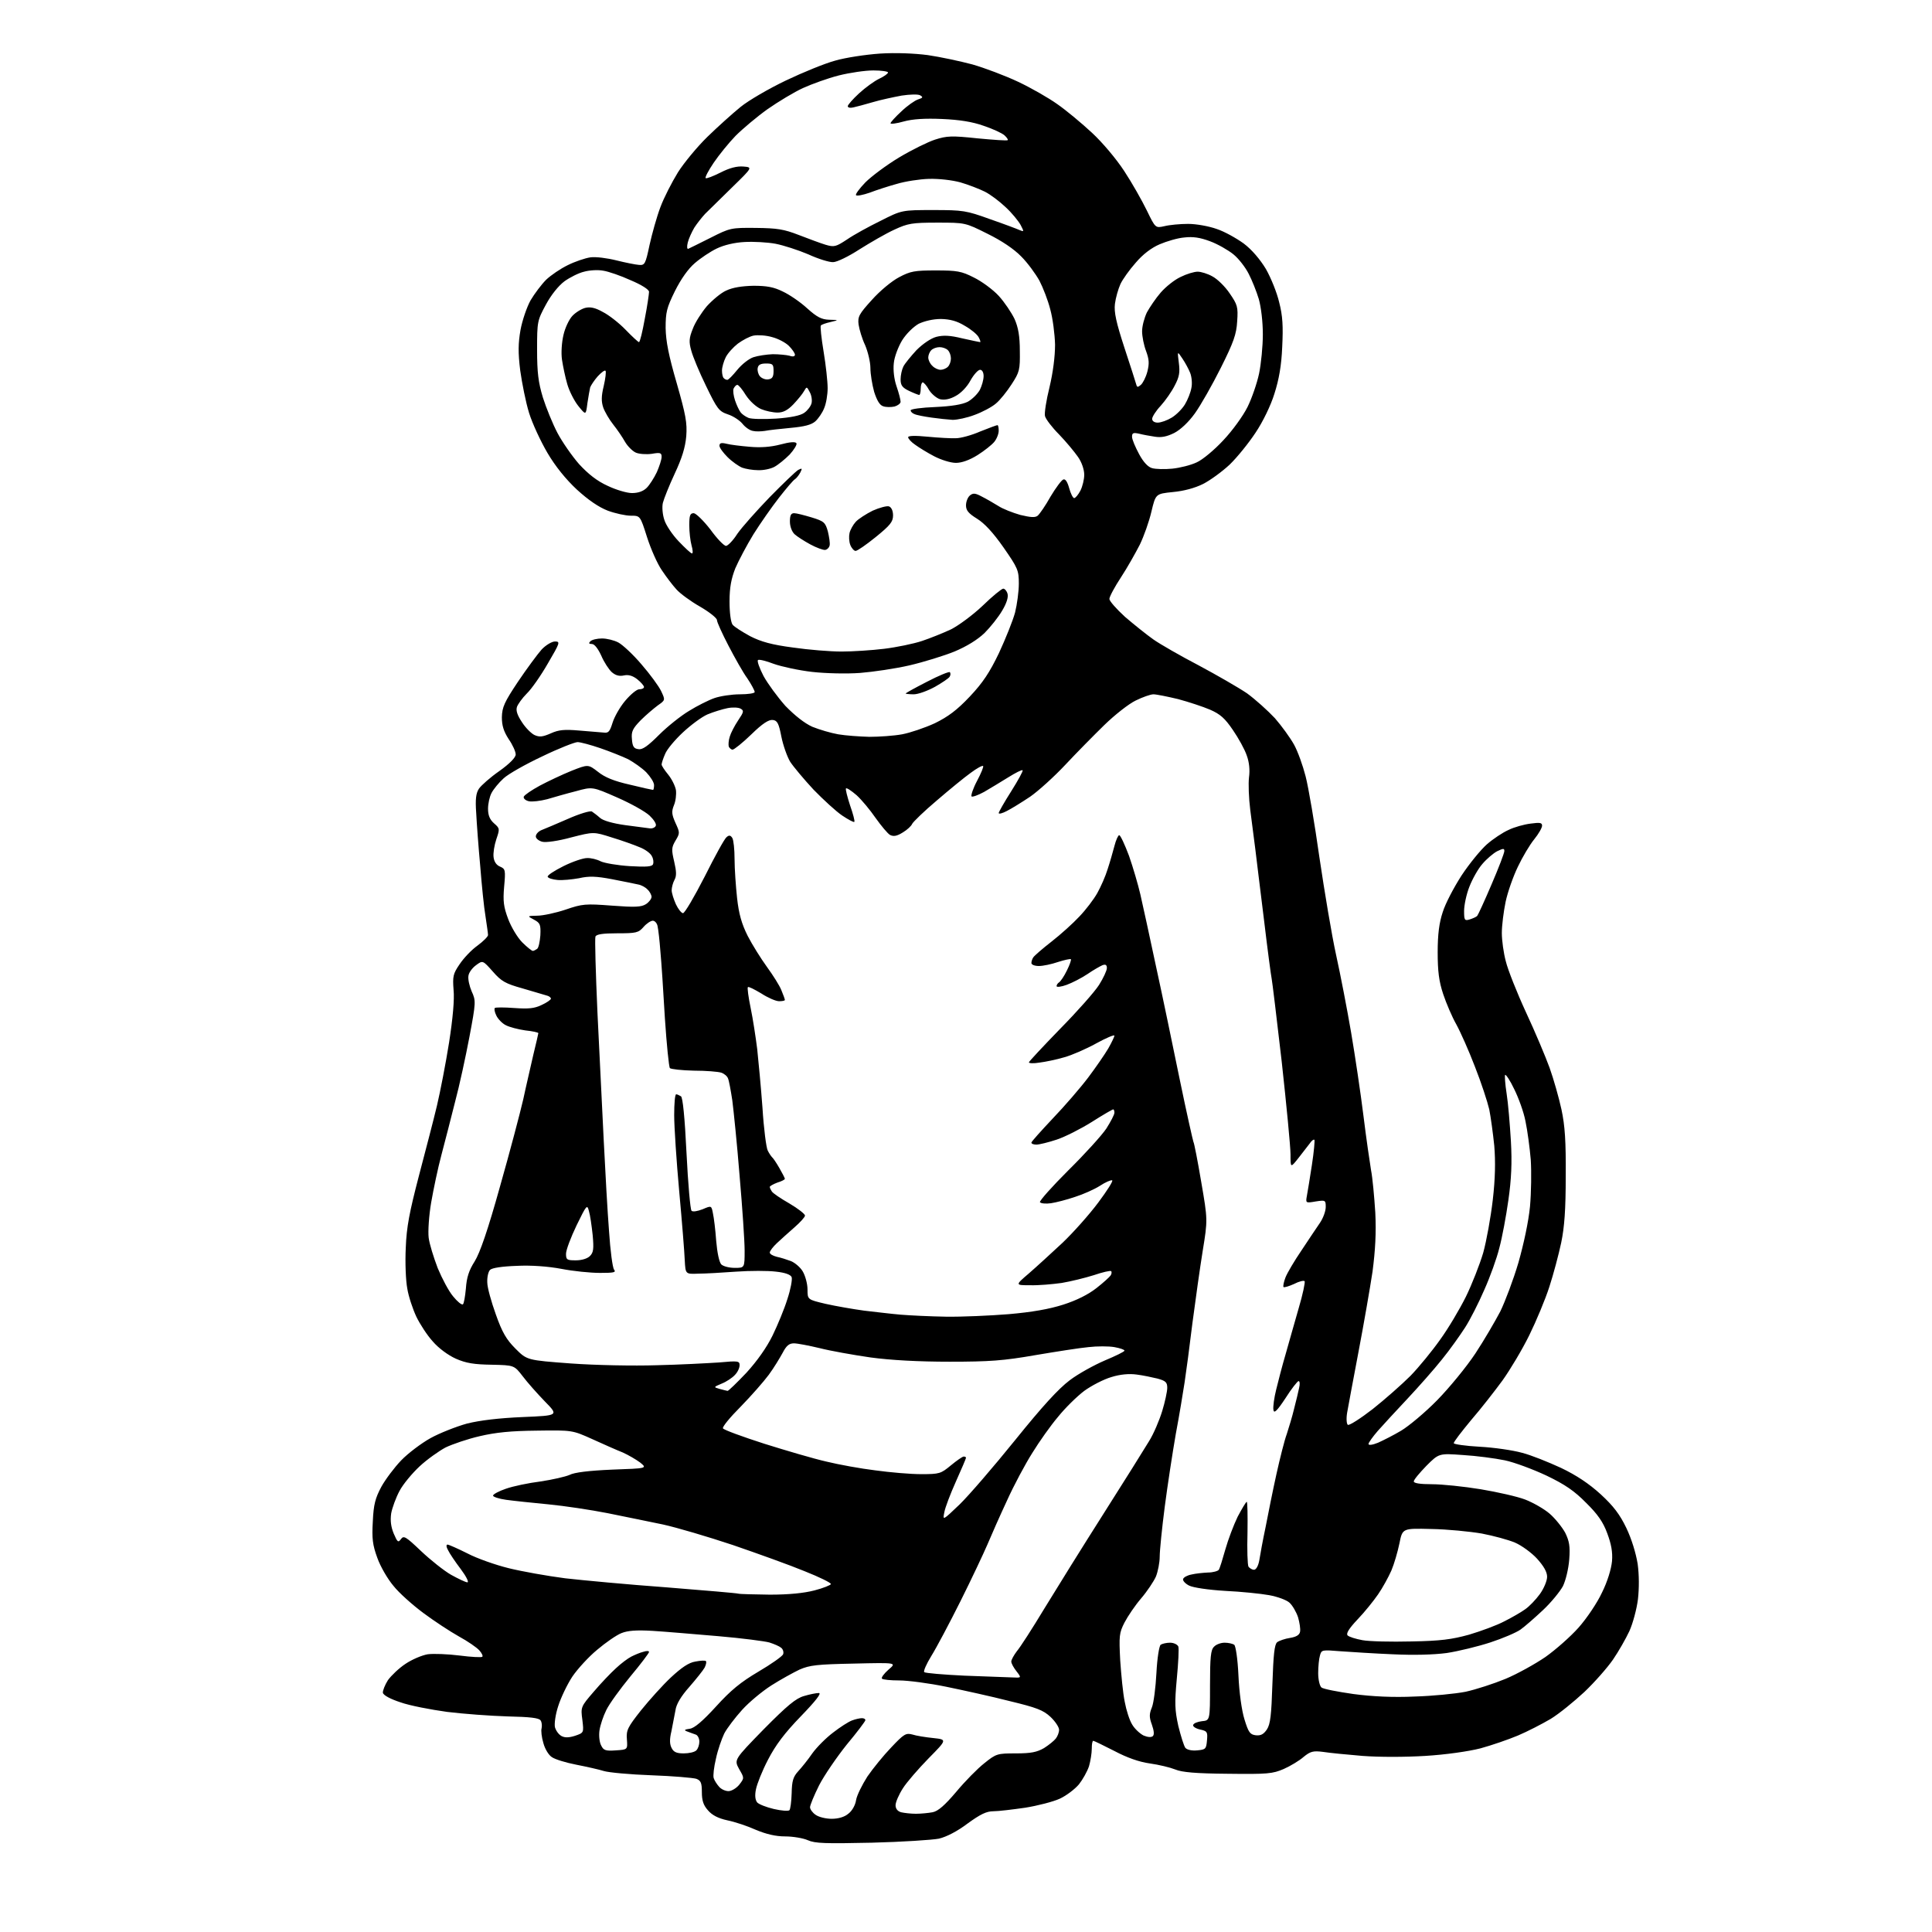 <?xml version="1.0" encoding="UTF-8" standalone="no"?>
<svg 
  version="1.1" 
  xmlns="http://www.w3.org/2000/svg" 
  xmlns:xlink="http://www.w3.org/1999/xlink" 
  xmlns:svg="http://www.w3.org/2000/svg"
  xmlns:rdf="http://www.w3.org/1999/02/22-rdf-syntax-ns#"
  xmlns:cc="http://creativecommons.org/ns#"
  xmlns:dc="http://purl.org/dc/elements/1.1/"
  viewBox="0 0 768 768"
  width="768"
  height="768"
>
<style>svg {background-color: white; }</style>"
<path stroke="none" fill="black" fill-rule="evenodd" d="M346.5,732.5C328.1,732.9 324.0,732.8 321.1,731.5C319.3,730.7 315.2,730.0 312.1,730.0C308.3,730.0 304.6,729.1 300.5,727.4C297.2,725.9 292.1,724.2 289.1,723.6C285.4,722.8 283.0,721.5 281.4,719.6C279.6,717.6 279.0,715.7 279.0,712.4C279.0,708.7 278.6,707.8 276.8,707.1C275.5,706.7 267.5,706.0 259.0,705.7C250.5,705.4 241.9,704.6 240.0,704.0C238.1,703.4 233.2,702.3 229.1,701.5C225.0,700.7 220.7,699.4 219.4,698.5C218.1,697.7 216.6,695.2 216.0,692.9C215.3,690.6 215.0,687.9 215.3,687.0C215.5,686.0 215.4,684.6 214.9,683.9C214.3,682.9 210.7,682.5 201.8,682.3C195.0,682.1 184.2,681.3 177.7,680.5C171.2,679.6 162.8,678.0 159.2,676.7C155.2,675.4 152.4,673.9 152.2,672.9C152.1,672.1 153.0,669.8 154.2,667.9C155.5,666.1 158.6,663.1 161.2,661.4C163.7,659.7 167.7,658.0 170.0,657.6C172.3,657.3 178.0,657.5 182.7,658.1C187.3,658.7 191.4,658.9 191.7,658.6C192.1,658.3 191.5,657.1 190.5,656.0C189.5,654.9 185.9,652.4 182.4,650.5C179.0,648.6 172.6,644.4 168.3,641.2C164.0,638.0 158.6,633.2 156.4,630.4C154.1,627.7 151.2,622.7 150.0,619.3C148.1,614.1 147.8,611.6 148.2,604.8C148.5,598.0 149.2,595.5 151.6,591.0C153.2,588.1 156.8,583.3 159.5,580.5C162.2,577.7 167.5,573.7 171.1,571.7C174.7,569.7 181.3,567.1 185.6,565.9C190.8,564.6 198.4,563.7 207.8,563.3C222.1,562.7 222.1,562.7 216.6,557.1C213.6,554.0 209.6,549.5 207.8,547.1C204.4,542.7 204.4,542.7 195.5,542.5C188.5,542.4 185.3,541.9 181.2,540.1C178.1,538.7 174.3,535.9 172.0,533.2C169.8,530.8 166.9,526.3 165.5,523.4C164.1,520.4 162.4,515.4 161.9,512.2C161.3,509.1 161.0,501.8 161.3,496.0C161.6,487.7 162.8,481.7 166.5,467.5C169.1,457.6 172.4,445.0 173.7,439.5C175.0,434.0 177.2,422.7 178.5,414.5C180.0,404.9 180.7,397.2 180.3,393.5C179.9,388.1 180.1,387.1 182.7,383.3C184.3,380.9 187.4,377.6 189.8,375.9C192.1,374.2 194.0,372.3 194.0,371.7C194.0,371.0 193.5,367.7 193.0,364.3C192.4,360.9 191.5,351.9 190.9,344.3C190.2,336.7 189.5,327.2 189.3,323.2C188.9,317.7 189.2,315.3 190.4,313.5C191.3,312.2 194.9,309.0 198.5,306.5C202.7,303.5 205.0,301.1 205.0,299.9C205.0,298.8 203.8,296.1 202.2,293.8C200.2,290.7 199.5,288.4 199.5,285.1C199.6,281.1 200.5,279.1 205.9,271.0C209.4,265.8 213.7,260.0 215.3,258.2C217.0,256.4 219.4,255.0 220.6,255.0C222.8,255.0 222.6,255.5 217.8,263.7C215.0,268.6 211.2,274.0 209.4,275.7C207.6,277.5 205.9,279.9 205.5,281.0C205.0,282.5 205.7,284.4 207.5,287.1C208.9,289.3 211.2,291.6 212.5,292.2C214.5,293.1 215.8,292.9 219.0,291.5C222.1,290.1 224.4,289.9 230.2,290.4C234.2,290.7 238.6,291.1 239.9,291.2C241.9,291.5 242.4,290.8 243.5,287.3C244.2,285.0 246.4,281.1 248.5,278.6C250.6,276.1 253.1,274.0 254.1,274.0C255.2,274.0 256.0,273.6 256.0,273.1C256.0,272.6 254.8,271.2 253.3,270.0C251.5,268.6 249.8,268.1 248.0,268.5C246.2,268.9 244.7,268.5 243.2,267.2C242.0,266.1 240.1,263.2 239.0,260.6C237.7,257.8 236.3,256.0 235.3,256.0C234.1,256.0 233.9,255.7 234.7,254.9C235.3,254.3 237.4,253.8 239.3,253.8C241.2,253.8 244.1,254.5 245.8,255.4C247.5,256.3 251.7,260.2 255.0,264.1C258.4,268.0 261.9,272.8 262.8,274.7C264.5,278.3 264.5,278.3 261.5,280.4C259.9,281.6 256.8,284.2 254.7,286.3C251.5,289.6 250.9,290.8 251.2,293.8C251.4,296.8 252.0,297.6 253.8,297.8C255.4,298.1 257.6,296.5 262.0,292.1C265.3,288.8 270.7,284.5 273.9,282.6C277.1,280.6 281.7,278.3 284.0,277.5C286.3,276.7 290.9,276.0 294.1,276.0C297.4,276.0 300.0,275.6 300.0,275.1C300.0,274.5 298.7,272.1 297.1,269.7C295.4,267.4 292.1,261.5 289.6,256.7C287.1,251.9 285.0,247.3 285.0,246.5C285.0,245.7 282.0,243.3 278.2,241.1C274.5,239.0 270.3,235.9 268.9,234.3C267.5,232.8 264.9,229.4 263.1,226.7C261.3,224.1 258.7,218.2 257.2,213.5C254.5,205.0 254.5,205.0 250.8,205.0C248.7,205.0 244.6,204.1 241.6,203.0C238.0,201.6 233.9,198.8 229.3,194.6C224.9,190.5 220.7,185.3 217.6,180.0C214.9,175.4 211.6,168.3 210.3,164.1C209.0,159.9 207.5,152.3 206.8,147.3C205.9,140.1 206.0,136.4 206.9,131.2C207.6,127.4 209.4,122.1 210.9,119.4C212.5,116.7 215.3,113.0 217.1,111.2C219.0,109.4 222.8,106.8 225.7,105.4C228.5,104.0 232.6,102.6 234.7,102.3C236.8,102.0 241.4,102.6 245.0,103.5C248.6,104.4 252.6,105.2 254.0,105.3C256.3,105.5 256.6,105.0 258.2,97.4C259.2,92.9 261.1,86.1 262.5,82.4C263.9,78.6 267.1,72.4 269.5,68.5C271.9,64.7 277.2,58.3 281.2,54.4C285.2,50.5 291.2,45.1 294.4,42.5C297.6,39.9 305.7,35.2 312.4,32.0C319.1,28.8 327.9,25.2 332.0,24.1C336.1,22.9 344.1,21.7 349.8,21.3C356.1,20.9 363.4,21.2 368.8,21.9C373.6,22.6 381.6,24.3 386.5,25.6C391.4,27.0 399.6,30.1 404.7,32.5C409.8,34.9 416.8,38.9 420.3,41.4C423.9,43.9 430.0,49.0 434.1,52.8C438.2,56.6 443.7,63.1 446.9,68.0C450.0,72.7 454.0,79.8 455.9,83.7C459.3,90.7 459.3,90.7 462.9,89.9C464.9,89.4 469.1,89.0 472.3,89.0C475.5,89.0 480.5,89.9 483.6,91.0C486.7,92.0 491.5,94.7 494.4,96.8C497.6,99.2 500.9,103.1 503.2,106.9C505.2,110.4 507.6,116.3 508.5,120.2C509.9,125.6 510.1,129.7 509.7,137.9C509.4,145.3 508.4,150.9 506.6,156.5C505.2,161.1 502.0,167.7 499.1,172.0C496.4,176.1 491.8,181.8 488.8,184.7C485.8,187.5 481.0,191.0 478.2,192.4C475.0,194.0 470.6,195.2 466.2,195.6C459.4,196.3 459.4,196.3 457.7,203.4C456.8,207.3 454.7,213.2 453.1,216.5C451.4,219.8 448.1,225.7 445.6,229.5C443.1,233.3 441.0,237.2 441.0,238.1C441.0,238.9 443.8,242.1 447.2,245.2C450.7,248.2 455.8,252.3 458.5,254.2C461.2,256.1 469.4,260.8 476.5,264.5C483.6,268.3 492.3,273.3 495.7,275.6C499.0,278.0 504.0,282.5 506.8,285.5C509.5,288.6 512.9,293.3 514.4,296.0C515.9,298.7 517.9,304.3 519.0,308.6C520.1,312.8 522.6,327.4 524.5,340.9C526.5,354.4 529.4,371.8 531.1,379.5C532.8,387.2 535.5,401.1 537.1,410.5C538.7,419.9 540.9,434.7 542.0,443.6C543.1,452.5 544.5,462.1 545.0,465.1C545.6,468.1 546.3,475.7 546.7,482.0C547.1,490.1 546.7,497.0 545.6,505.5C544.6,512.1 542.1,526.5 540.0,537.5C537.9,548.5 535.9,559.4 535.5,561.6C535.1,564.0 535.3,566.1 535.8,566.4C536.4,566.7 540.8,563.9 545.7,560.1C550.5,556.3 557.3,550.3 560.7,546.9C564.1,543.4 569.4,536.9 572.5,532.5C575.7,528.1 580.2,520.5 582.7,515.5C585.1,510.6 588.2,502.7 589.6,498.0C590.9,493.3 592.6,483.9 593.4,477.0C594.4,468.4 594.5,461.7 594.0,455.5C593.5,450.6 592.6,444.0 592.0,441.0C591.3,438.0 588.8,430.3 586.3,424.0C583.9,417.7 580.5,410.1 578.9,407.2C577.2,404.2 574.9,398.8 573.7,395.2C572.0,390.1 571.5,386.1 571.5,378.5C571.5,371.4 572.1,366.8 573.5,362.6C574.5,359.3 577.9,352.8 581.0,348.0C584.1,343.3 588.7,337.7 591.1,335.6C593.5,333.5 597.4,330.9 599.7,329.9C601.9,328.8 605.9,327.7 608.4,327.4C612.1,326.9 613.0,327.0 613.0,328.2C613.0,329.1 611.6,331.5 609.9,333.6C608.1,335.8 605.2,340.7 603.4,344.5C601.5,348.4 599.3,354.7 598.5,358.5C597.7,362.4 597.0,367.9 597.0,370.9C597.0,373.8 597.7,378.9 598.6,382.2C599.4,385.5 603.0,394.6 606.6,402.4C610.2,410.1 614.4,420.1 616.0,424.5C617.6,429.0 619.7,436.4 620.7,441.0C622.1,447.5 622.5,453.7 622.4,467.5C622.4,480.9 621.9,487.7 620.6,494.0C619.6,498.7 617.5,506.6 615.9,511.5C614.3,516.5 610.7,525.1 607.9,530.8C605.1,536.5 600.3,544.5 597.3,548.7C594.3,552.8 588.7,560.0 584.8,564.5C581.0,569.1 577.8,573.2 577.9,573.7C577.9,574.1 582.6,574.8 588.2,575.1C593.9,575.4 601.4,576.5 605.0,577.5C608.6,578.4 615.5,581.2 620.5,583.5C626.6,586.4 631.7,589.8 636.3,594.0C641.4,598.7 643.9,602.0 646.5,607.4C648.6,611.8 650.3,617.4 651.0,621.7C651.6,626.1 651.6,631.5 651.1,635.8C650.6,639.7 649.1,645.3 647.7,648.4C646.3,651.4 643.4,656.5 641.2,659.7C639.0,662.9 633.9,668.7 629.8,672.6C625.7,676.4 619.7,681.3 616.4,683.3C613.0,685.3 607.2,688.3 603.4,689.9C599.6,691.5 592.9,693.8 588.5,695.0C583.8,696.2 574.8,697.5 566.6,698.0C558.2,698.5 548.4,698.5 541.6,698.0C535.5,697.5 528.4,696.8 525.9,696.4C522.0,695.9 520.9,696.2 518.2,698.4C516.5,699.9 513.0,702.0 510.3,703.2C505.9,705.1 503.9,705.3 488.1,705.1C475.3,705.0 469.8,704.5 467.2,703.4C465.2,702.6 460.7,701.5 457.1,701.0C452.8,700.4 448.0,698.7 442.9,696.0C438.6,693.8 434.9,692.0 434.6,692.0C434.2,692.0 434.0,693.4 434.0,695.1C434.0,696.9 433.5,700.0 432.9,702.1C432.2,704.2 430.4,707.4 428.9,709.3C427.3,711.2 423.9,713.8 421.3,715.0C418.7,716.2 412.5,717.8 407.5,718.6C402.6,719.3 396.9,720.0 394.9,720.0C392.1,720.0 389.7,721.2 384.6,724.9C380.5,728.0 376.2,730.2 373.2,730.9C370.6,731.4 358.6,732.2 346.5,732.5zM330.6,723.0C333.2,723.0 335.7,722.3 337.2,721.0C338.7,719.9 340.0,717.6 340.3,715.6C340.6,713.7 342.7,709.5 344.8,706.2C347.0,703.0 351.3,697.7 354.3,694.6C359.3,689.3 360.1,688.8 362.7,689.5C364.2,690.0 368.0,690.6 371.0,690.9C376.5,691.5 376.5,691.5 369.1,699.0C365.1,703.1 360.4,708.5 358.9,710.9C357.3,713.4 356.0,716.4 356.0,717.6C356.0,719.0 356.8,720.0 358.2,720.4C359.5,720.7 362.1,721.0 364.1,721.0C366.1,721.0 369.1,720.7 370.7,720.4C372.9,720.0 375.6,717.6 380.1,712.3C383.6,708.1 388.6,703.0 391.3,700.9C396.0,697.1 396.5,697.0 403.8,697.0C409.9,697.0 412.2,696.5 415.0,694.9C416.9,693.7 419.0,692.0 419.7,691.1C420.4,690.2 421.0,688.7 421.0,687.6C421.0,686.6 419.5,684.3 417.6,682.5C414.7,679.8 412.1,678.8 401.3,676.2C394.3,674.4 382.9,671.9 376.1,670.5C369.3,669.1 360.9,668.0 357.5,668.0C354.1,668.0 351.0,667.7 350.6,667.3C350.2,666.9 351.4,665.3 353.2,663.7C356.5,660.9 356.5,660.9 339.5,661.3C324.9,661.6 321.9,661.9 317.8,663.7C315.3,664.9 310.2,667.7 306.6,670.0C303.0,672.3 297.8,676.6 295.0,679.7C292.2,682.8 289.0,687.0 287.9,689.1C286.9,691.2 285.3,695.7 284.6,699.1C283.8,702.4 283.4,705.9 283.7,706.8C284.0,707.8 285.0,709.3 285.8,710.2C286.6,711.2 288.3,712.0 289.6,712.0C290.8,712.0 292.8,710.8 293.9,709.4C295.9,706.8 295.9,706.8 293.8,703.2C291.8,699.5 291.8,699.5 303.6,687.4C313.0,677.9 316.4,675.1 319.6,674.2C321.9,673.5 324.5,673.0 325.5,673.0C326.7,673.0 324.3,676.1 318.4,682.2C311.9,688.9 308.3,693.7 305.3,699.5C303.0,703.9 300.9,709.2 300.5,711.3C300.0,713.7 300.2,715.5 301.0,716.5C301.6,717.2 304.6,718.4 307.6,719.1C310.6,719.8 313.3,720.0 313.8,719.6C314.2,719.2 314.6,716.1 314.7,712.8C314.8,707.9 315.3,706.3 317.3,704.1C318.6,702.7 321.2,699.5 322.9,697.0C324.7,694.5 328.4,690.8 331.2,688.7C333.9,686.6 337.3,684.4 338.7,683.9C340.0,683.4 341.8,683.0 342.6,683.0C343.4,683.0 344.0,683.3 344.0,683.8C344.0,684.2 340.7,688.6 336.6,693.5C332.6,698.5 327.6,705.8 325.6,709.7C323.6,713.7 322.0,717.6 322.0,718.4C322.0,719.2 323.0,720.6 324.2,721.4C325.4,722.3 328.3,723.0 330.6,723.0zM271.8,697.0C273.9,697.0 276.1,696.5 276.8,695.8C277.5,695.1 278.0,693.6 278.0,692.3C278.0,691.0 277.3,689.7 276.5,689.5C275.7,689.2 274.2,688.7 273.2,688.3C271.8,687.8 272.0,687.5 274.2,687.2C276.0,687.0 279.3,684.2 284.6,678.4C290.5,671.9 294.4,668.7 301.5,664.5C306.6,661.5 311.0,658.4 311.3,657.6C311.6,656.8 311.3,655.6 310.5,655.0C309.8,654.4 307.7,653.5 305.8,652.9C304.0,652.4 294.9,651.2 285.5,650.4C276.1,649.6 264.4,648.6 259.5,648.3C252.8,647.9 249.5,648.2 247.0,649.2C245.0,650.0 240.7,653.0 237.4,655.8C234.1,658.5 229.6,663.4 227.5,666.5C225.4,669.7 222.9,675.0 221.9,678.2C220.8,681.5 220.3,685.3 220.6,686.6C221.0,688.0 222.1,689.5 223.2,690.1C224.5,690.8 226.1,690.8 228.6,690.0C232.1,688.8 232.1,688.8 231.5,683.7C230.8,678.6 230.9,678.4 236.0,672.5C238.8,669.2 242.8,665.0 244.8,663.2C246.8,661.3 249.6,659.2 251.0,658.5C252.4,657.8 254.5,656.9 255.8,656.6C257.0,656.2 258.0,656.2 258.0,656.7C258.0,657.1 254.7,661.5 250.6,666.4C246.5,671.4 242.2,677.3 241.0,679.8C239.8,682.2 238.6,685.8 238.3,687.9C238.0,690.0 238.3,692.7 239.0,693.9C239.9,695.8 240.8,696.1 244.8,695.8C249.5,695.5 249.5,695.5 249.2,691.4C248.9,687.8 249.5,686.6 254.8,679.9C258.1,675.8 263.4,669.9 266.7,666.8C270.9,662.9 273.8,660.9 276.4,660.5C278.4,660.1 280.3,660.0 280.6,660.3C280.9,660.6 280.7,661.7 280.1,662.9C279.5,664.0 276.7,667.5 274.0,670.6C270.7,674.3 268.8,677.5 268.5,679.9C268.1,681.9 267.4,685.6 266.9,688.2C266.1,691.5 266.2,693.4 267.0,694.9C267.8,696.5 269.0,697.0 271.8,697.0zM475.9,695.8C479.3,695.5 479.5,695.2 479.8,691.8C480.1,688.5 479.9,688.1 477.0,687.5C475.3,687.1 474.1,686.3 474.3,685.7C474.5,685.0 476.1,684.4 477.8,684.2C481.0,683.9 481.0,683.9 481.0,670.0C481.0,658.7 481.3,655.8 482.6,654.6C483.4,653.7 485.3,653.0 486.8,653.0C488.3,653.0 490.0,653.4 490.6,653.8C491.2,654.2 492.0,659.4 492.3,666.0C492.6,672.8 493.6,680.0 494.7,683.5C496.3,688.7 496.9,689.5 499.2,689.8C501.2,690.0 502.3,689.4 503.6,687.5C505.0,685.4 505.4,681.8 505.8,669.4C506.2,657.8 506.6,653.7 507.7,652.8C508.5,652.2 510.8,651.4 512.8,651.1C515.3,650.7 516.6,649.9 516.8,648.6C517.0,647.5 516.6,645.0 516.0,642.9C515.3,640.8 513.8,638.2 512.6,637.1C511.4,636.0 507.8,634.7 504.5,634.1C501.2,633.5 493.4,632.7 487.0,632.4C480.3,632.0 474.3,631.1 472.7,630.3C471.1,629.5 470.1,628.3 470.3,627.7C470.5,627.0 472.0,626.2 473.6,625.9C475.2,625.5 478.2,625.2 480.2,625.1C482.2,625.1 484.2,624.5 484.5,624.0C484.9,623.4 486.0,619.8 487.1,615.9C488.2,612.0 490.4,606.2 492.0,602.9C493.7,599.7 495.3,597.0 495.6,597.0C495.9,597.0 496.0,602.5 495.9,609.2C495.7,616.0 495.9,622.1 496.3,622.8C496.8,623.4 497.7,624.0 498.5,624.0C499.3,624.0 500.2,622.5 500.6,620.2C500.9,618.2 502.0,612.2 503.1,607.0C504.1,601.8 506.0,592.3 507.4,586.0C508.8,579.7 510.6,572.5 511.5,570.1C512.3,567.6 513.7,563.1 514.4,560.1C515.2,557.0 516.1,553.3 516.4,551.8C516.8,550.2 516.7,549.0 516.2,549.0C515.8,549.0 513.4,552.0 511.0,555.8C507.5,561.1 506.4,562.0 506.2,560.4C506.0,559.2 506.5,555.6 507.3,552.4C508.1,549.1 509.7,542.9 511.0,538.5C512.2,534.1 514.6,525.9 516.2,520.2C517.9,514.5 518.9,509.6 518.6,509.3C518.3,508.9 516.3,509.4 514.4,510.4C512.4,511.3 510.5,511.9 510.2,511.6C510.0,511.3 510.3,509.6 511.0,507.8C511.7,506.0 514.6,501.1 517.4,497.0C520.1,492.9 523.4,488.0 524.7,486.1C526.0,484.2 527.0,481.4 527.0,479.8C527.0,477.1 526.9,477.0 523.0,477.6C519.0,478.3 519.0,478.2 519.5,475.4C519.8,473.8 520.7,468.3 521.5,463.1C522.3,457.9 522.7,453.4 522.5,453.1C522.2,452.8 521.3,453.5 520.6,454.6C519.8,455.6 517.8,458.2 516.1,460.4C513.0,464.3 513.0,464.3 513.0,458.9C513.0,455.9 511.4,439.3 509.5,422.0C507.5,404.7 505.7,389.8 505.5,389.0C505.3,388.2 503.9,377.8 502.5,366.0C501.0,354.2 499.5,341.4 499.0,337.5C498.5,333.6 497.6,326.7 497.0,322.0C496.4,317.3 496.2,311.5 496.5,309.0C496.9,306.1 496.6,303.0 495.6,300.3C494.8,297.9 492.3,293.4 490.1,290.2C486.9,285.5 485.1,283.9 481.0,282.1C478.2,280.9 472.4,279.0 468.3,277.9C464.1,276.9 459.7,276.0 458.5,276.0C457.4,276.0 454.2,277.1 451.4,278.5C448.7,279.8 443.1,284.2 439.0,288.2C434.9,292.2 427.9,299.3 423.5,304.0C419.1,308.7 412.8,314.4 409.5,316.7C406.2,318.9 402.0,321.5 400.2,322.4C398.5,323.3 397.0,323.7 397.0,323.2C397.0,322.8 399.2,318.9 402.0,314.5C404.7,310.2 406.8,306.4 406.5,306.2C406.2,305.9 403.7,307.2 400.8,309.0C397.9,310.8 393.6,313.4 391.2,314.8C388.8,316.1 386.6,316.9 386.2,316.6C385.9,316.2 386.8,313.4 388.4,310.4C390.0,307.4 391.1,304.7 390.8,304.5C390.5,304.2 388.3,305.4 385.9,307.2C383.5,308.9 377.4,313.9 372.4,318.2C367.3,322.5 363.0,326.7 362.6,327.5C362.3,328.3 360.6,329.9 358.9,330.9C356.5,332.4 355.2,332.6 353.8,331.9C352.9,331.4 350.3,328.3 348.1,325.2C345.9,322.0 342.5,317.9 340.5,316.1C338.4,314.3 336.6,313.1 336.3,313.4C336.0,313.6 336.8,316.7 337.9,320.1C339.1,323.5 339.9,326.5 339.6,326.7C339.4,327.0 337.2,325.8 334.8,324.2C332.4,322.6 327.3,317.9 323.4,313.9C319.6,309.8 315.4,304.8 314.1,302.8C312.9,300.8 311.3,296.3 310.6,292.8C309.6,287.6 309.0,286.4 307.2,286.2C305.6,286.0 303.1,287.6 298.7,291.9C295.2,295.3 291.8,298.0 291.2,298.0C290.7,298.0 290.0,297.4 289.7,296.8C289.5,296.1 289.6,294.3 290.1,292.8C290.5,291.4 292.0,288.5 293.4,286.4C295.7,283.0 295.8,282.5 294.4,281.7C293.5,281.2 291.2,281.1 289.2,281.5C287.2,281.9 283.6,283.0 281.2,284.0C278.9,285.0 274.5,288.3 271.4,291.2C268.3,294.1 265.1,297.9 264.4,299.7C263.6,301.5 263.0,303.4 263.0,303.9C263.0,304.4 264.2,306.2 265.6,307.9C267.0,309.6 268.4,312.4 268.7,314.1C268.9,315.8 268.6,318.5 267.9,320.1C266.9,322.6 267.0,323.7 268.5,327.1C270.3,331.0 270.3,331.2 268.5,334.2C266.9,336.9 266.9,337.8 268.0,342.5C268.9,346.4 269.0,348.2 268.1,349.8C267.5,350.9 267.0,352.8 267.0,353.9C267.0,355.0 267.8,357.5 268.7,359.5C269.6,361.4 270.9,363.0 271.5,363.0C272.2,363.0 276.0,356.5 280.1,348.5C284.1,340.5 288.0,333.4 288.8,332.8C289.8,331.9 290.4,332.0 291.1,333.1C291.6,333.9 292.0,337.6 292.0,341.5C292.0,345.4 292.5,352.3 293.0,357.0C293.7,363.3 294.8,367.2 297.2,372.0C299.0,375.5 302.5,381.1 304.9,384.4C307.3,387.7 309.9,391.8 310.6,393.6C311.4,395.5 312.0,397.2 312.0,397.5C312.0,397.8 311.0,398.0 309.7,398.0C308.4,398.0 305.2,396.6 302.6,394.9C299.9,393.3 297.6,392.1 297.3,392.4C297.0,392.6 297.5,396.4 298.4,400.7C299.3,405.0 300.4,412.3 301.0,417.0C301.5,421.7 302.5,432.2 303.1,440.4C303.6,448.6 304.6,456.3 305.2,457.4C305.8,458.6 306.6,459.7 306.9,460.0C307.3,460.3 308.6,462.2 309.8,464.3C311.0,466.4 312.0,468.3 312.0,468.6C312.0,468.9 310.7,469.6 309.0,470.1C307.4,470.7 306.0,471.5 306.0,471.8C306.0,472.2 306.4,473.0 306.8,473.6C307.2,474.3 310.3,476.4 313.8,478.4C317.2,480.4 320.0,482.6 320.0,483.2C320.0,483.8 318.1,485.9 315.8,487.9C313.5,489.9 310.4,492.7 308.8,494.2C307.3,495.6 306.0,497.3 306.0,497.9C306.0,498.5 307.2,499.2 308.8,499.6C310.3,499.9 312.8,500.7 314.4,501.3C315.9,501.9 318.1,503.7 319.1,505.4C320.1,507.1 321.0,510.3 321.0,512.6C321.0,516.6 321.0,516.6 328.2,518.3C332.2,519.2 339.1,520.4 343.5,521.0C347.9,521.5 354.4,522.3 358.0,522.6C361.6,522.9 369.7,523.3 376.0,523.4C382.3,523.5 393.6,523.0 401.0,522.4C410.2,521.6 417.1,520.4 422.7,518.6C428.0,516.9 432.6,514.6 435.9,512.0C438.6,509.9 441.1,507.6 441.5,507.0C441.9,506.4 442.0,505.6 441.7,505.3C441.4,505.0 438.3,505.7 434.8,506.9C431.3,508.0 425.6,509.4 422.0,510.0C418.4,510.5 412.8,511.0 409.5,510.9C403.5,510.9 403.5,510.9 409.0,506.2C412.0,503.6 418.0,498.1 422.4,494.0C426.7,489.9 433.1,482.7 436.6,478.0C440.1,473.3 442.6,469.4 442.1,469.2C441.6,469.0 439.3,470.0 437.2,471.4C435.0,472.8 430.5,474.8 427.3,475.8C424.1,476.9 419.8,478.0 417.8,478.3C415.7,478.6 413.8,478.4 413.4,477.9C413.1,477.4 418.2,471.7 424.7,465.2C431.2,458.8 438.0,451.3 439.8,448.6C441.5,445.9 443.0,443.1 443.0,442.3C443.0,441.6 442.8,441.0 442.5,441.0C442.2,441.0 438.4,443.2 434.0,446.0C429.7,448.7 423.4,451.9 420.1,453.0C416.8,454.1 413.1,455.0 412.0,455.0C410.9,455.0 410.0,454.7 410.0,454.2C410.0,453.8 413.9,449.5 418.5,444.6C423.2,439.7 429.5,432.4 432.6,428.3C435.6,424.3 439.2,419.1 440.6,416.7C441.9,414.4 443.0,412.1 443.0,411.7C443.0,411.2 439.7,412.6 435.7,414.8C431.7,417.0 426.0,419.5 423.0,420.3C420.0,421.2 415.6,422.1 413.2,422.4C410.9,422.8 409.0,422.7 409.0,422.3C409.0,422.0 414.6,416.0 421.4,409.0C428.2,402.1 435.2,394.2 436.9,391.5C438.6,388.8 440.0,385.8 440.0,384.8C440.0,383.6 439.5,383.2 438.2,383.7C437.3,384.1 434.6,385.6 432.3,387.2C429.9,388.8 426.2,390.7 424.0,391.5C421.8,392.3 420.0,392.5 420.0,392.0C420.0,391.5 420.5,390.8 421.0,390.5C421.6,390.1 423.0,388.1 424.1,385.8C425.2,383.6 425.9,381.6 425.7,381.3C425.4,381.1 423.1,381.6 420.6,382.4C418.0,383.3 414.6,384.0 413.0,384.0C411.3,384.0 410.0,383.5 410.0,382.8C410.0,382.1 410.4,381.0 410.8,380.5C411.2,379.9 414.4,377.1 418.0,374.3C421.6,371.5 426.6,367.0 429.1,364.3C431.6,361.7 434.8,357.5 436.2,355.0C437.6,352.5 439.5,348.2 440.3,345.5C441.2,342.8 442.4,338.6 443.0,336.3C443.6,333.9 444.5,332.0 444.9,332.0C445.4,332.0 447.1,335.7 448.8,340.2C450.4,344.8 452.4,351.6 453.3,355.5C454.2,359.4 457.0,372.2 459.5,384.0C462.1,395.8 466.3,416.2 469.0,429.3C471.7,442.4 474.2,453.4 474.4,453.9C474.7,454.3 476.1,461.5 477.5,469.8C480.1,484.9 480.1,484.9 478.1,497.2C477.0,504.0 475.2,516.9 474.0,526.0C472.9,535.1 471.5,545.6 470.9,549.5C470.3,553.4 468.8,562.6 467.4,570.0C466.1,577.5 464.1,590.5 463.0,599.0C461.9,607.5 461.0,616.4 461.0,618.8C461.0,621.1 460.3,624.7 459.5,626.7C458.6,628.7 456.0,632.6 453.6,635.4C451.2,638.2 448.3,642.5 447.0,645.0C444.9,649.1 444.8,650.3 445.3,660.0C445.7,665.8 446.4,673.2 447.1,676.5C447.7,679.8 449.0,683.9 450.1,685.6C451.1,687.3 453.2,689.2 454.6,689.9C456.3,690.6 457.7,690.7 458.3,690.1C458.9,689.5 458.7,687.9 457.9,685.6C456.8,682.6 456.8,681.4 457.9,678.7C458.6,677.0 459.4,670.8 459.7,665.0C460.0,659.1 460.8,654.2 461.4,653.8C462.0,653.4 463.7,653.0 465.1,653.0C466.6,653.0 468.0,653.7 468.4,654.5C468.7,655.3 468.4,661.1 467.8,667.3C466.9,677.1 467.0,679.7 468.4,686.1C469.4,690.1 470.6,694.0 471.2,694.8C471.9,695.6 473.8,696.0 475.9,695.8zM562.3,674.4C569.4,674.2 578.5,673.3 582.6,672.5C586.7,671.6 593.8,669.3 598.4,667.4C603.0,665.5 610.2,661.5 614.3,658.7C618.4,655.8 624.3,650.6 627.5,647.0C630.7,643.4 634.9,637.2 636.8,633.1C639.0,628.7 640.5,623.7 640.8,620.6C641.1,616.9 640.5,613.8 638.9,609.5C637.3,605.1 635.1,601.9 630.5,597.4C625.9,592.7 622.1,590.1 614.8,586.6C609.5,584.1 602.0,581.3 598.2,580.5C594.3,579.7 586.8,578.7 581.6,578.4C572.0,577.7 572.0,577.7 567.0,582.7C564.3,585.5 562.0,588.2 562.0,588.9C562.0,589.6 564.5,590.0 569.2,590.0C573.2,590.0 581.9,590.9 588.6,592.0C595.2,593.1 603.2,594.9 606.3,596.1C609.4,597.3 613.8,599.8 616.0,601.7C618.2,603.6 621.0,607.1 622.2,609.3C623.8,612.6 624.2,614.6 623.8,619.9C623.5,623.7 622.4,628.2 621.3,630.5C620.1,632.7 616.6,637.0 613.4,640.0C610.1,643.1 606.1,646.6 604.4,647.8C602.7,649.0 597.3,651.3 592.4,652.9C587.5,654.5 579.7,656.4 575.1,657.1C569.8,657.8 562.0,658.0 553.6,657.6C546.4,657.3 537.1,656.7 532.9,656.4C525.5,655.8 525.3,655.8 524.7,658.1C524.3,659.4 524.0,662.6 524.0,665.1C524.0,667.7 524.6,670.2 525.3,670.8C526.0,671.4 531.7,672.5 538.0,673.4C545.5,674.4 553.9,674.8 562.3,674.4zM402.3,666.8C406.1,667.0 406.1,667.0 404.1,664.4C402.9,662.9 402.0,661.2 402.0,660.5C402.0,659.8 403.0,658.0 404.2,656.4C405.5,654.9 410.4,647.3 415.1,639.5C419.8,631.8 430.3,614.9 438.5,602.0C446.7,589.1 454.9,576.0 456.7,573.0C458.6,570.0 460.9,564.5 462.0,560.9C463.1,557.3 464.0,553.1 464.0,551.7C464.0,549.5 463.4,548.9 460.1,548.0C458.0,547.5 454.3,546.7 451.8,546.4C448.9,546.0 445.3,546.3 441.8,547.4C438.7,548.3 433.9,550.8 431.0,552.9C428.1,555.1 423.4,559.7 420.6,563.2C417.7,566.6 413.1,573.1 410.4,577.5C407.6,581.9 403.0,590.5 400.3,596.5C397.5,602.5 394.0,610.4 392.5,614.0C391.0,617.5 386.2,627.7 381.8,636.5C377.4,645.3 372.2,655.1 370.2,658.3C368.3,661.4 367.0,664.3 367.4,664.7C367.8,665.1 375.0,665.7 383.3,666.1C391.7,666.4 400.2,666.7 402.3,666.8zM561.0,652.5C572.7,652.3 577.1,651.7 584.0,649.8C588.7,648.4 595.0,646.1 598.0,644.5C601.0,643.0 604.8,640.8 606.3,639.7C607.9,638.6 610.5,635.9 612.1,633.7C613.7,631.5 615.0,628.4 615.0,626.8C615.0,624.9 613.7,622.6 611.0,619.6C608.8,617.2 604.8,614.3 602.2,613.2C599.6,612.1 593.7,610.5 589.0,609.6C584.3,608.8 575.3,607.9 569.0,607.8C557.5,607.5 557.5,607.5 556.3,613.5C555.6,616.9 554.2,621.7 553.1,624.3C551.9,627.0 549.6,631.2 547.8,633.8C546.0,636.4 542.4,640.9 539.6,643.8C536.2,647.4 535.0,649.4 535.7,650.1C536.3,650.7 538.9,651.5 541.6,652.0C544.3,652.5 553.0,652.7 561.0,652.5zM306.0,633.9C313.6,633.9 319.6,633.3 323.8,632.2C327.3,631.3 330.2,630.1 330.3,629.7C330.4,629.2 325.7,626.9 319.9,624.6C314.1,622.2 301.3,617.6 291.4,614.2C281.5,610.9 269.0,607.2 263.5,606.0C258.0,604.9 248.1,602.8 241.5,601.5C234.9,600.2 224.3,598.6 218.0,598.0C211.7,597.4 204.1,596.6 201.2,596.2C198.3,595.8 195.9,595.0 196.0,594.5C196.0,594.0 198.4,592.7 201.1,591.8C203.9,590.8 210.1,589.5 214.9,588.9C219.6,588.2 224.8,587.0 226.4,586.3C228.3,585.3 234.1,584.6 243.3,584.2C257.3,583.7 257.3,583.7 254.5,581.4C252.9,580.2 249.8,578.4 247.6,577.4C245.3,576.5 239.9,574.1 235.5,572.1C227.5,568.5 227.5,568.5 213.4,568.7C203.1,568.8 197.1,569.4 190.7,570.9C185.9,572.0 179.8,574.1 177.1,575.4C174.5,576.8 169.8,580.1 166.8,582.9C163.9,585.6 160.2,590.0 158.8,592.7C157.4,595.3 155.9,599.4 155.5,601.6C155.1,604.5 155.4,606.9 156.5,609.6C158.0,613.1 158.3,613.3 159.4,611.8C160.5,610.3 161.3,610.8 167.4,616.6C171.1,620.1 176.5,624.4 179.3,626.0C182.2,627.6 185.1,629.0 185.8,629.0C186.5,629.0 185.3,626.6 183.2,623.8C181.0,620.9 178.7,617.5 178.1,616.2C177.4,615.0 177.3,614.0 177.9,614.0C178.4,614.0 182.0,615.6 185.8,617.5C189.6,619.5 197.0,622.1 202.3,623.4C207.6,624.7 217.7,626.5 224.7,627.4C231.7,628.2 249.9,629.9 265.0,631.0C280.1,632.2 292.9,633.3 293.5,633.5C294.1,633.7 299.7,633.8 306.0,633.9zM381.5,598.0C385.2,594.4 395.1,582.9 403.5,572.5C414.3,559.1 420.7,552.1 425.2,548.7C428.6,546.1 435.0,542.6 439.2,540.8C443.5,539.0 447.0,537.3 447.0,536.9C447.0,536.5 445.2,535.9 443.0,535.5C440.7,535.1 436.1,535.1 432.7,535.5C429.3,535.8 419.8,537.3 411.5,538.7C398.9,540.9 393.4,541.3 377.5,541.3C365.2,541.3 354.1,540.7 346.0,539.6C339.1,538.6 330.1,537.0 325.8,535.9C321.6,534.9 317.0,534.0 315.6,534.0C313.7,534.0 312.6,534.9 311.1,537.8C310.0,539.8 307.6,543.8 305.6,546.5C303.6,549.2 298.6,554.9 294.4,559.2C290.2,563.4 287.0,567.3 287.4,567.8C287.7,568.4 295.1,571.1 303.8,573.9C312.4,576.6 323.6,579.9 328.5,581.0C333.4,582.2 342.2,583.8 348.0,584.5C353.8,585.3 361.9,586.0 366.2,586.0C373.5,586.0 374.0,585.8 378.0,582.5C380.3,580.6 382.6,579.0 383.1,579.0C383.6,579.0 384.0,579.2 384.0,579.5C384.0,579.8 382.2,584.0 380.0,588.9C377.8,593.8 375.7,599.3 375.4,601.1C374.7,604.5 374.7,604.5 381.5,598.0zM547.8,573.5C549.8,572.6 554.0,570.5 557.0,568.7C560.0,566.9 566.5,561.5 571.3,556.6C576.1,551.7 583.0,543.3 586.5,538.0C590.0,532.7 594.4,525.1 596.4,521.3C598.3,517.4 601.6,508.7 603.6,501.9C605.7,494.5 607.6,485.7 608.2,479.6C608.7,474.0 608.8,465.7 608.5,461.0C608.1,456.3 607.2,449.5 606.4,445.7C605.7,442.0 603.6,436.3 601.9,432.9C600.3,429.5 598.6,427.0 598.3,427.3C598.1,427.6 598.3,430.9 598.9,434.7C599.5,438.4 600.2,446.9 600.6,453.5C601.1,462.2 600.8,468.7 599.6,477.1C598.7,483.5 597.1,492.1 596.0,496.1C595.0,500.2 592.3,507.7 590.0,512.8C587.8,517.9 584.4,524.6 582.4,527.7C580.4,530.8 576.3,536.6 573.2,540.4C570.1,544.3 563.9,551.3 559.5,556.0C555.1,560.7 549.8,566.4 547.7,568.8C545.7,571.1 544.0,573.5 544.0,574.0C544.0,574.6 545.6,574.4 547.8,573.5zM289.2,552.9C289.5,553.0 292.9,549.7 296.7,545.7C301.0,541.0 304.8,535.6 307.1,530.9C309.1,526.8 311.8,520.3 313.0,516.4C314.3,512.5 315.0,508.6 314.7,507.7C314.3,506.7 312.2,505.9 308.5,505.5C305.3,505.1 298.2,505.1 292.6,505.5C287.1,505.9 280.2,506.3 277.5,506.3C272.5,506.5 272.5,506.5 272.2,501.0C272.1,498.0 271.1,485.6 270.0,473.6C268.9,461.5 268.0,447.9 268.0,443.3C268.0,438.7 268.3,435.0 268.8,435.0C269.2,435.0 270.0,435.4 270.7,435.8C271.4,436.3 272.2,443.9 272.9,458.4C273.5,470.5 274.4,480.8 274.9,481.3C275.4,481.8 277.2,481.5 279.3,480.7C282.8,479.2 282.8,479.2 283.4,482.3C283.8,484.1 284.4,489.0 284.7,493.3C285.1,498.0 285.9,501.7 286.7,502.6C287.5,503.4 289.9,504.0 292.1,504.0C296.0,504.0 296.0,504.0 296.0,497.1C296.0,493.4 295.1,480.0 294.0,467.4C293.0,454.8 291.6,441.3 291.1,437.4C290.5,433.5 289.8,429.6 289.4,428.7C289.1,427.8 287.9,426.8 286.7,426.4C285.5,426.0 280.6,425.6 275.8,425.6C271.0,425.5 266.7,425.0 266.3,424.6C265.9,424.2 265.0,415.2 264.3,404.7C263.7,394.1 262.9,382.1 262.5,378.0C262.2,373.9 261.7,369.5 261.4,368.2C261.2,367.0 260.3,366.0 259.5,366.0C258.7,366.0 257.0,367.1 255.8,368.5C253.8,370.8 252.9,371.0 245.4,371.0C239.5,371.0 237.1,371.4 236.7,372.3C236.4,373.1 236.8,386.7 237.5,402.6C238.3,418.5 239.4,441.4 240.0,453.5C240.6,465.6 241.5,481.8 242.1,489.4C242.6,497.1 243.5,503.9 244.1,504.7C245.0,505.8 244.0,506.0 238.5,506.0C234.7,506.0 227.8,505.3 223.2,504.4C217.9,503.4 211.1,502.9 205.4,503.2C199.6,503.4 195.6,504.0 194.8,504.8C194.1,505.5 193.6,507.7 193.7,509.8C193.7,511.8 195.3,517.5 197.1,522.5C199.6,529.6 201.3,532.5 204.9,536.1C209.5,540.7 209.5,540.7 227.0,542.0C236.6,542.7 251.9,543.0 261.0,542.7C270.1,542.5 281.2,541.9 285.8,541.6C293.4,540.9 294.0,541.0 294.0,542.7C294.0,543.8 293.2,545.5 292.1,546.6C291.1,547.7 288.7,549.3 286.9,550.0C283.6,551.4 283.6,551.4 286.0,552.1C287.4,552.5 288.8,552.8 289.2,552.9zM184.0,518.5C184.4,518.3 184.9,515.4 185.2,512.2C185.5,507.8 186.4,505.0 188.7,501.4C190.8,498.0 193.9,489.1 198.8,471.5C202.7,457.8 206.8,442.2 208.0,437.0C209.1,431.8 211.0,423.8 212.0,419.3C213.1,414.8 214.0,410.9 214.0,410.7C214.0,410.4 211.7,409.9 208.8,409.6C206.0,409.2 202.5,408.3 201.0,407.5C199.6,406.8 197.9,405.0 197.3,403.7C196.6,402.3 196.4,401.0 196.7,400.7C196.9,400.4 200.4,400.4 204.4,400.7C210.1,401.1 212.4,400.9 215.3,399.5C217.3,398.6 219.0,397.4 219.0,397.0C219.0,396.5 218.2,395.9 217.2,395.7C216.3,395.4 212.0,394.2 207.7,392.9C200.9,391.0 199.3,390.1 195.9,386.2C191.9,381.7 191.9,381.7 189.2,383.7C187.7,384.8 186.3,386.7 186.2,388.0C186.0,389.3 186.6,392.0 187.5,394.1C189.2,397.8 189.2,398.4 186.6,412.2C185.1,420.1 182.6,431.7 180.9,438.0C179.3,444.3 176.9,453.8 175.5,459.0C174.1,464.2 172.3,472.8 171.4,478.0C170.5,483.2 170.1,489.5 170.4,492.0C170.7,494.5 172.4,499.9 174.0,504.1C175.7,508.2 178.4,513.3 180.1,515.3C181.8,517.4 183.5,518.8 184.0,518.5zM228.9,501.0C231.3,501.0 233.5,500.3 234.5,499.3C235.9,497.9 236.1,496.5 235.6,491.0C235.2,487.3 234.6,483.0 234.1,481.4C233.4,478.7 233.2,478.9 229.2,487.1C226.9,491.9 225.0,496.9 225.0,498.4C225.0,500.8 225.4,501.0 228.9,501.0zM211.8,378.0C212.2,378.0 212.9,377.6 213.5,377.2C214.1,376.8 214.6,374.4 214.8,371.8C215.0,367.5 214.7,366.9 212.3,365.6C209.5,364.1 209.5,364.1 213.6,364.0C215.8,364.0 220.9,362.9 224.8,361.6C231.5,359.3 232.7,359.2 243.2,360.0C252.4,360.7 254.9,360.6 256.8,359.4C258.0,358.6 259.0,357.3 259.0,356.5C259.0,355.8 258.3,354.4 257.4,353.6C256.6,352.7 254.9,351.8 253.7,351.6C252.5,351.3 247.8,350.4 243.3,349.5C237.0,348.3 234.1,348.2 230.2,349.1C227.4,349.6 223.5,350.0 221.6,349.8C219.6,349.6 217.9,349.1 217.7,348.5C217.6,347.9 220.4,346.1 224.0,344.3C227.6,342.5 231.8,341.1 233.3,341.1C234.8,341.0 237.3,341.6 238.8,342.4C240.3,343.1 245.5,344.0 250.3,344.3C257.1,344.7 259.3,344.5 259.6,343.5C259.9,342.7 259.7,341.3 259.1,340.3C258.6,339.2 256.4,337.6 254.3,336.8C252.2,335.9 247.2,334.1 243.2,332.9C236.0,330.6 236.0,330.6 227.0,332.9C221.9,334.3 217.0,335.0 215.5,334.6C214.1,334.2 213.0,333.3 213.0,332.5C213.0,331.6 214.0,330.5 215.2,330.0C216.5,329.5 221.2,327.5 225.8,325.5C230.3,323.5 234.6,322.2 235.3,322.6C235.9,323.0 237.4,324.1 238.5,325.1C239.7,326.2 243.5,327.3 248.5,328.0C252.9,328.6 257.4,329.2 258.4,329.3C259.4,329.4 260.5,328.9 260.7,328.2C261.0,327.5 259.8,325.7 258.2,324.2C256.5,322.6 250.8,319.4 245.3,317.0C235.5,312.7 235.5,312.7 229.0,314.5C225.4,315.4 220.2,316.9 217.5,317.7C214.8,318.4 211.5,318.8 210.2,318.5C208.9,318.2 208.0,317.4 208.2,316.7C208.5,316.0 211.3,314.1 214.6,312.3C217.8,310.6 223.5,307.9 227.2,306.4C233.8,303.8 233.8,303.8 237.7,306.8C240.4,309.0 244.1,310.5 250.3,311.9C255.2,313.1 259.3,314.0 259.6,314.0C259.8,314.0 260.0,313.1 260.0,312.1C260.0,311.0 258.6,308.8 256.9,307.0C255.2,305.3 251.9,303.0 249.7,301.8C247.4,300.7 242.4,298.7 238.6,297.4C234.8,296.1 230.7,295.0 229.6,295.0C228.5,295.0 222.1,297.5 215.5,300.7C208.9,303.8 202.0,307.7 200.2,309.4C198.3,311.1 196.2,313.7 195.4,315.2C194.6,316.7 194.0,319.5 194.0,321.5C194.0,324.1 194.7,325.8 196.4,327.3C198.7,329.3 198.7,329.5 197.3,333.6C196.5,336.0 196.0,339.1 196.2,340.7C196.4,342.5 197.3,343.9 198.8,344.5C200.9,345.4 201.0,345.9 200.4,352.5C199.9,358.3 200.2,360.5 202.0,365.3C203.2,368.5 205.7,372.7 207.6,374.6C209.5,376.5 211.4,378.0 211.8,378.0zM584.2,365.5C585.5,365.1 586.8,364.5 587.2,364.1C587.5,363.8 590.1,358.2 592.9,351.6C595.7,345.1 598.0,339.1 598.0,338.3C598.0,337.2 597.6,337.2 595.1,338.4C593.6,339.2 590.9,341.5 589.3,343.4C587.6,345.3 585.3,349.4 584.1,352.5C582.9,355.5 582.0,359.9 582.0,362.1C582.0,365.8 582.2,366.1 584.2,365.5zM345.6,292.9C349.5,292.9 355.3,292.5 358.6,291.9C361.8,291.3 367.7,289.3 371.6,287.5C376.9,284.9 380.4,282.3 385.5,276.9C390.7,271.4 393.4,267.3 397.1,259.6C399.7,254.0 402.6,246.8 403.5,243.5C404.3,240.3 405.0,235.1 405.0,232.0C405.0,226.7 404.6,225.8 398.9,217.6C394.7,211.6 391.3,208.0 388.4,206.2C385.0,204.1 384.0,202.9 384.0,200.9C384.0,199.4 384.7,197.7 385.5,197.0C386.8,195.9 387.7,196.0 390.3,197.4C392.1,198.3 395.0,200.0 396.8,201.1C398.6,202.3 402.5,203.8 405.6,204.7C409.8,205.7 411.5,205.8 412.5,205.0C413.3,204.3 415.6,201.0 417.6,197.4C419.7,193.9 422.0,190.8 422.7,190.6C423.5,190.3 424.3,191.5 425.0,194.0C425.6,196.2 426.5,198.0 427.0,198.0C427.5,198.0 428.6,196.7 429.5,195.0C430.3,193.4 431.0,190.6 431.0,188.7C431.0,186.7 430.0,183.7 428.5,181.6C427.1,179.6 423.8,175.6 421.0,172.7C418.2,169.9 415.7,166.6 415.4,165.4C415.1,164.3 415.9,159.1 417.2,153.9C418.6,148.0 419.4,141.7 419.4,137.0C419.3,132.9 418.5,126.6 417.5,123.0C416.6,119.4 414.6,114.3 413.2,111.6C411.7,108.9 408.5,104.5 406.0,102.0C403.1,99.0 398.2,95.7 392.5,92.9C383.7,88.5 383.7,88.5 372.6,88.5C362.5,88.5 360.9,88.8 355.5,91.3C352.2,92.8 346.0,96.4 341.7,99.1C337.4,101.9 332.7,104.2 331.2,104.2C329.7,104.3 325.2,102.9 321.3,101.1C317.3,99.4 311.4,97.5 308.3,96.9C305.1,96.3 299.6,96.0 296.0,96.2C292.0,96.4 287.8,97.4 284.9,98.8C282.4,100.0 278.5,102.6 276.2,104.6C273.6,106.8 270.7,110.9 268.3,115.7C265.0,122.4 264.6,124.1 264.6,130.4C264.7,135.7 265.8,141.3 269.0,152.3C272.6,164.9 273.2,168.1 272.8,173.4C272.4,177.9 271.1,182.1 268.2,188.3C266.0,193.0 263.9,198.3 263.5,199.9C263.1,201.6 263.4,204.7 264.1,206.7C264.7,208.7 267.3,212.6 269.8,215.2C272.3,217.8 274.6,220.0 275.1,220.0C275.5,220.0 275.4,218.5 274.9,216.8C274.4,215.0 274.0,211.4 274.0,208.8C274.0,204.9 274.3,204.0 275.8,204.0C276.7,204.1 279.7,207.0 282.4,210.5C285.0,214.1 287.8,217.0 288.6,217.0C289.3,217.0 291.4,214.9 293.1,212.2C294.9,209.6 300.7,203.1 305.9,197.7C311.2,192.3 316.3,187.4 317.3,186.8C318.9,186.0 319.0,186.1 318.1,187.9C317.5,189.0 316.5,190.2 316.0,190.5C315.4,190.8 312.6,194.1 309.7,197.8C306.8,201.5 302.2,208.1 299.5,212.4C296.8,216.8 293.6,222.9 292.3,225.9C290.7,230.0 290.0,233.5 290.0,239.1C290.0,243.6 290.5,247.3 291.2,248.3C291.9,249.2 295.1,251.2 298.2,252.9C302.5,255.1 306.8,256.3 315.2,257.4C321.4,258.3 330.0,259.0 334.5,259.0C338.9,259.0 346.6,258.5 351.5,257.9C356.4,257.3 363.2,255.9 366.5,254.8C369.8,253.7 375.0,251.6 378.0,250.2C381.0,248.7 386.7,244.5 390.6,240.8C394.5,237.0 398.2,234.0 398.8,234.0C399.4,234.0 400.2,234.9 400.5,236.0C400.9,237.3 400.2,239.7 398.4,242.7C396.9,245.3 393.7,249.3 391.4,251.6C388.6,254.3 384.2,257.0 379.4,259.0C375.2,260.7 367.1,263.2 361.5,264.5C355.9,265.8 347.0,267.1 341.9,267.5C336.6,267.9 328.3,267.7 322.9,267.1C317.6,266.5 310.7,265.0 307.6,263.9C304.5,262.7 301.6,262.0 301.3,262.4C300.9,262.8 301.9,265.6 303.5,268.7C305.2,271.8 309.1,277.1 312.2,280.6C316.0,284.5 319.8,287.5 322.9,288.9C325.6,290.0 330.3,291.4 333.2,291.9C336.1,292.4 341.7,292.8 345.6,292.9zM363.2,276.0C361.5,276.0 360.0,275.8 360.0,275.7C360.0,275.5 363.8,273.4 368.5,271.0C373.1,268.6 377.2,266.9 377.6,267.2C377.9,267.6 377.9,268.4 377.5,269.0C377.2,269.6 374.5,271.4 371.7,273.0C368.8,274.6 365.0,276.0 363.2,276.0zM328.0,218.6C327.2,218.7 324.5,217.7 322.1,216.4C319.7,215.1 316.9,213.3 315.9,212.4C314.8,211.4 314.0,209.3 314.0,207.3C314.0,204.9 314.4,204.0 315.7,204.0C316.6,204.0 319.7,204.8 322.7,205.7C327.6,207.2 328.1,207.7 329.1,211.3C329.6,213.4 330.0,215.9 329.8,216.8C329.6,217.7 328.8,218.5 328.0,218.6zM340.1,219.0C339.5,219.0 338.5,217.9 338.0,216.6C337.5,215.3 337.4,213.2 337.7,211.9C338.0,210.6 339.1,208.6 340.2,207.4C341.2,206.3 344.3,204.3 346.9,203.0C349.6,201.8 352.6,201.0 353.4,201.3C354.4,201.7 355.0,203.1 355.0,204.9C355.0,207.4 353.9,208.8 348.1,213.5C344.4,216.5 340.8,219.0 340.1,219.0zM251.2,196.0C253.7,196.0 255.7,195.3 257.1,193.9C258.2,192.8 260.0,190.0 261.1,187.7C262.1,185.4 263.0,182.7 263.0,181.6C263.0,180.0 262.5,179.8 259.1,180.4C256.9,180.7 254.0,180.5 252.7,179.9C251.4,179.3 249.5,177.4 248.5,175.7C247.5,173.9 245.4,170.8 243.8,168.8C242.2,166.8 240.4,163.7 239.8,162.0C239.0,159.6 239.0,157.5 240.0,153.4C240.7,150.4 241.0,147.7 240.7,147.4C240.4,147.0 239.0,148.1 237.6,149.6C236.2,151.2 234.9,153.2 234.6,154.0C234.4,154.8 233.9,157.7 233.5,160.3C232.9,165.1 232.9,165.1 229.9,161.4C228.3,159.4 226.3,155.5 225.5,152.7C224.7,150.0 223.8,145.6 223.4,143.0C223.0,140.3 223.3,136.0 224.0,133.1C224.6,130.4 226.2,127.0 227.5,125.6C228.8,124.2 231.1,122.8 232.6,122.4C234.6,121.9 236.6,122.3 239.6,124.0C242.0,125.2 246.1,128.4 248.7,131.1C251.3,133.8 253.7,136.0 254.0,136.0C254.4,136.0 255.4,131.8 256.3,126.8C257.3,121.7 258.0,116.8 258.0,116.0C258.0,115.1 255.0,113.2 250.7,111.4C246.8,109.6 241.8,107.9 239.8,107.6C237.7,107.2 234.3,107.4 232.2,108.0C230.0,108.5 226.5,110.3 224.4,111.8C222.0,113.6 219.1,117.2 217.0,121.1C213.6,127.4 213.5,127.8 213.5,139.0C213.5,148.2 214.0,152.0 215.8,158.0C217.1,162.1 219.7,168.5 221.6,172.1C223.5,175.7 227.4,181.3 230.2,184.5C233.8,188.4 237.3,191.2 241.5,193.1C244.8,194.7 249.2,196.0 251.2,196.0zM301.3,186.9C299.2,186.9 296.4,186.4 295.0,185.9C293.6,185.3 291.0,183.5 289.2,181.7C287.5,180.0 286.0,178.0 286.0,177.2C286.0,176.1 286.7,175.9 288.8,176.4C290.3,176.8 294.4,177.3 298.0,177.6C302.3,178.0 306.4,177.7 310.2,176.7C313.9,175.7 316.2,175.5 316.6,176.2C316.9,176.7 315.7,178.7 313.9,180.7C312.0,182.6 309.3,184.8 307.8,185.6C306.3,186.4 303.4,187.0 301.3,186.9zM466.0,186.3C469.0,186.0 473.4,184.9 475.7,183.8C478.0,182.8 482.8,178.8 486.3,175.0C489.9,171.2 494.1,165.4 495.9,161.8C497.6,158.4 499.7,152.3 500.5,148.5C501.3,144.7 502.0,137.6 502.0,132.9C502.0,127.9 501.3,122.1 500.4,118.9C499.5,115.9 497.7,111.4 496.4,108.9C495.1,106.3 492.4,102.8 490.3,101.1C488.2,99.4 484.0,97.0 481.0,95.9C477.0,94.4 474.2,94.0 470.8,94.4C468.2,94.6 463.8,95.9 461.0,97.1C457.7,98.5 454.3,101.1 451.5,104.4C449.0,107.2 446.3,111.0 445.4,112.9C444.5,114.9 443.5,118.4 443.2,120.8C442.8,124.1 443.7,128.2 447.0,138.3C449.4,145.6 451.5,152.1 451.7,152.9C452.0,154.0 452.3,154.0 453.5,153.0C454.3,152.3 455.5,150.0 456.1,147.7C456.9,144.5 456.8,142.9 455.6,139.6C454.7,137.3 454.0,133.7 454.0,131.7C454.0,129.6 454.9,126.3 455.9,124.2C457.0,122.2 459.4,118.6 461.4,116.3C463.4,114.0 466.9,111.2 469.3,110.1C471.7,108.9 474.7,108.0 476.1,108.0C477.4,108.0 480.1,108.8 482.0,109.9C483.9,110.9 487.0,113.9 488.8,116.6C491.9,121.1 492.2,122.0 491.8,127.7C491.5,132.9 490.4,136.0 485.3,146.2C481.9,153.0 477.3,161.1 475.0,164.3C472.5,167.8 469.3,170.8 466.8,172.1C463.8,173.6 461.6,174.0 459.1,173.6C457.1,173.3 454.3,172.8 452.8,172.4C450.5,171.9 450.0,172.1 450.0,173.6C450.0,174.7 451.3,177.7 452.8,180.5C454.5,183.7 456.4,185.7 458.0,186.1C459.4,186.5 463.0,186.6 466.0,186.3zM380.0,184.0C377.9,184.0 374.1,182.8 371.4,181.4C368.7,180.0 365.3,177.9 363.8,176.8C362.3,175.8 361.0,174.4 361.0,173.8C361.0,173.2 363.7,173.1 368.8,173.6C373.0,174.0 378.1,174.3 380.0,174.2C381.9,174.2 386.3,173.0 389.7,171.5C393.2,170.1 396.2,169.0 396.5,169.0C396.8,169.0 397.0,170.0 397.0,171.2C397.0,172.5 396.2,174.5 395.2,175.7C394.3,176.8 391.3,179.2 388.6,180.9C385.4,182.9 382.3,184.0 380.0,184.0zM304.0,171.3C302.6,171.5 300.5,171.6 299.3,171.3C298.0,171.1 296.2,169.8 295.1,168.4C294.0,167.1 291.5,165.4 289.3,164.7C285.8,163.5 285.1,162.6 280.7,153.5C278.0,148.0 275.4,141.7 274.8,139.4C273.8,135.9 273.9,134.4 275.4,130.7C276.3,128.2 278.9,124.2 281.0,121.7C283.2,119.3 286.6,116.4 288.7,115.5C291.2,114.3 294.9,113.7 299.5,113.6C304.8,113.6 307.6,114.1 311.2,115.9C313.8,117.1 318.2,120.1 320.9,122.6C324.8,126.1 326.6,127.0 329.6,127.1C333.5,127.2 333.5,127.2 330.2,128.0C328.4,128.4 326.6,129.0 326.3,129.4C326.0,129.7 326.5,134.4 327.4,139.8C328.3,145.2 329.0,151.7 329.0,154.3C329.0,156.9 328.4,160.5 327.6,162.3C326.9,164.1 325.3,166.4 324.1,167.5C322.5,168.9 319.7,169.6 314.2,170.1C310.0,170.5 305.4,171.0 304.0,171.3zM460.2,168.0C461.5,168.0 464.0,167.1 465.8,166.0C467.6,164.9 469.9,162.6 471.0,160.8C472.1,159.0 473.3,156.0 473.6,154.2C474.0,152.4 473.7,149.7 473.1,148.2C472.5,146.7 471.1,144.1 470.0,142.5C468.0,139.5 468.0,139.5 468.6,144.2C469.1,148.0 468.8,149.8 467.0,153.2C465.8,155.6 463.3,159.2 461.4,161.3C459.5,163.3 458.0,165.7 458.0,166.5C458.0,167.4 458.9,168.0 460.2,168.0zM308.5,166.4C314.3,166.0 318.2,165.2 319.7,164.1C321.0,163.2 322.3,161.5 322.6,160.3C322.9,159.2 322.6,157.1 321.9,155.9C320.7,153.6 320.7,153.6 319.6,155.5C319.0,156.6 317.1,158.9 315.4,160.7C313.1,163.1 311.3,164.0 309.1,164.0C307.3,164.0 304.4,163.4 302.5,162.6C300.5,161.7 298.1,159.5 296.5,157.1C295.1,154.8 293.6,153.0 293.1,153.0C292.6,153.0 292.0,153.7 291.6,154.5C291.3,155.3 291.6,157.4 292.2,159.2C292.8,161.0 293.8,163.1 294.4,163.9C294.9,164.6 296.3,165.6 297.5,166.1C298.6,166.6 303.5,166.7 308.5,166.4zM378.7,166.9C376.9,166.8 373.1,166.4 370.3,166.0C367.4,165.6 364.3,165.0 363.5,164.6C362.7,164.3 362.0,163.7 362.0,163.1C362.0,162.6 366.4,162.0 371.8,161.8C378.3,161.5 382.5,160.8 384.7,159.7C386.5,158.7 388.6,156.6 389.5,155.0C390.3,153.4 391.0,151.0 391.0,149.5C391.0,148.0 390.4,147.0 389.6,147.0C388.8,147.0 387.1,148.9 385.8,151.2C384.5,153.7 382.0,156.3 379.9,157.4C377.6,158.7 375.5,159.1 373.7,158.7C372.3,158.3 370.3,156.6 369.3,155.0C368.4,153.3 367.2,152.0 366.8,152.0C366.4,152.0 366.0,153.1 366.0,154.5C366.0,155.9 365.7,157.0 365.4,157.0C365.1,157.0 363.3,156.3 361.4,155.4C358.7,154.1 358.0,153.2 358.0,150.8C358.0,149.2 358.5,146.9 359.1,145.7C359.7,144.5 362.1,141.6 364.3,139.2C366.8,136.7 370.0,134.5 372.2,133.9C375.0,133.2 377.6,133.3 382.5,134.5C386.2,135.3 389.3,136.0 389.6,136.0C389.9,136.0 389.6,135.1 389.0,134.0C388.4,132.9 386.0,130.9 383.5,129.5C380.4,127.6 377.7,126.9 374.1,126.8C370.9,126.8 367.6,127.6 365.2,128.7C363.1,129.9 360.3,132.6 358.6,135.3C357.1,137.8 355.5,141.9 355.3,144.4C355.0,147.1 355.4,150.7 356.4,153.6C357.3,156.2 358.0,158.9 358.0,159.7C358.0,160.4 356.9,161.2 355.6,161.6C354.2,161.9 352.2,161.9 351.1,161.5C349.7,161.1 348.6,159.2 347.5,155.8C346.7,152.9 346.0,148.7 346.0,146.3C346.0,143.9 345.0,139.8 343.9,137.2C342.7,134.7 341.6,131.0 341.3,129.0C340.9,125.9 341.5,124.8 346.6,119.2C349.7,115.7 354.5,111.7 357.4,110.2C361.9,107.8 363.6,107.5 372.0,107.5C380.4,107.5 382.2,107.8 387.1,110.3C390.2,111.8 394.7,115.1 397.0,117.6C399.3,120.1 402.1,124.3 403.3,126.8C404.8,130.2 405.4,133.7 405.4,139.5C405.5,147.0 405.3,147.9 402.1,152.8C400.3,155.6 397.5,159.1 395.9,160.4C394.3,161.8 390.5,163.8 387.5,164.9C384.4,166.1 380.5,166.9 378.7,166.9zM289.1,151.0C289.6,151.0 291.3,149.2 293.1,147.0C294.9,144.8 297.7,142.6 299.5,142.0C301.3,141.4 304.7,140.9 307.2,140.8C309.6,140.8 312.6,141.1 313.8,141.4C315.2,141.9 316.0,141.7 316.0,141.0C316.0,140.4 314.9,138.8 313.6,137.5C312.3,136.2 309.3,134.6 306.9,134.0C304.6,133.3 301.3,133.1 299.6,133.4C298.0,133.7 295.2,135.2 293.3,136.6C291.5,138.0 289.3,140.4 288.5,142.0C287.7,143.6 287.0,146.0 287.0,147.3C287.0,148.6 287.3,150.0 287.7,150.3C288.0,150.7 288.7,151.0 289.1,151.0zM305.4,150.8C307.0,150.6 307.5,149.8 307.5,147.5C307.5,144.8 307.2,144.5 304.5,144.5C302.4,144.5 301.4,145.0 301.2,146.3C301.0,147.3 301.4,148.8 302.1,149.6C302.8,150.4 304.3,151.0 305.4,150.8zM373.9,147.0C374.8,147.0 376.1,146.5 376.8,145.8C377.5,145.1 378.0,143.7 378.0,142.5C378.0,141.3 377.5,139.9 376.8,139.2C376.1,138.5 374.7,138.0 373.5,138.0C372.3,138.0 370.9,138.5 370.2,139.2C369.5,139.9 369.0,141.2 369.0,142.1C369.0,143.1 369.7,144.6 370.6,145.4C371.4,146.3 372.9,147.0 373.9,147.0zM273.6,98.9C274.1,98.7 278.1,96.7 282.5,94.5C290.2,90.6 290.6,90.5 300.5,90.6C308.9,90.7 311.6,91.1 317.5,93.4C321.4,94.9 326.2,96.7 328.2,97.3C331.6,98.3 332.3,98.1 336.7,95.2C339.3,93.4 345.3,90.1 350.0,87.8C358.5,83.5 358.5,83.5 371.0,83.5C382.8,83.5 384.1,83.7 393.5,87.1C399.0,89.0 404.3,91.0 405.4,91.5C407.1,92.2 407.1,92.1 405.7,89.4C404.8,87.8 402.2,84.6 399.8,82.4C397.4,80.1 393.7,77.3 391.5,76.2C389.3,75.1 384.9,73.4 381.8,72.5C378.5,71.6 373.3,71.0 369.3,71.1C365.6,71.2 359.8,72.1 356.5,73.1C353.2,74.0 348.3,75.6 345.7,76.6C343.1,77.5 340.6,78.0 340.3,77.6C339.9,77.3 341.6,75.0 344.0,72.5C346.4,70.1 352.4,65.6 357.4,62.6C362.4,59.6 368.9,56.4 371.7,55.5C376.4,54.0 378.3,53.9 388.6,55.0C395.0,55.6 400.4,56.0 400.6,55.7C400.8,55.5 400.2,54.6 399.3,53.8C398.3,52.9 394.6,51.2 391.0,50.0C386.5,48.4 381.4,47.6 374.5,47.3C367.7,47.0 362.8,47.3 359.2,48.3C356.4,49.1 354.0,49.4 354.0,49.0C354.0,48.6 356.0,46.4 358.4,44.2C360.7,42.0 363.7,39.9 365.0,39.5C366.9,38.9 367.0,38.6 365.8,37.9C365.0,37.4 361.7,37.5 358.4,38.0C355.2,38.6 350.0,39.7 347.0,40.6C344.0,41.5 340.5,42.4 339.2,42.7C338.0,43.0 337.0,42.8 337.0,42.2C337.0,41.7 339.0,39.4 341.5,37.1C344.0,34.8 347.6,32.2 349.5,31.3C351.4,30.4 353.0,29.3 353.0,28.8C353.0,28.4 350.4,28.0 347.2,28.0C343.9,28.0 337.8,28.9 333.4,30.0C329.1,31.1 322.7,33.4 319.2,35.0C315.7,36.6 309.4,40.4 305.1,43.4C300.9,46.4 295.2,51.2 292.4,54.0C289.7,56.8 285.8,61.6 283.7,64.7C281.6,67.8 280.2,70.5 280.5,70.8C280.8,71.1 283.4,70.1 286.4,68.6C290.1,66.7 293.0,66.0 295.5,66.2C299.2,66.5 299.2,66.5 291.0,74.5C286.5,78.9 281.7,83.6 280.3,85.0C279.0,86.4 277.1,88.8 276.0,90.5C275.0,92.2 273.8,94.8 273.4,96.4C273.0,98.0 273.1,99.1 273.6,98.9z" />

</svg>